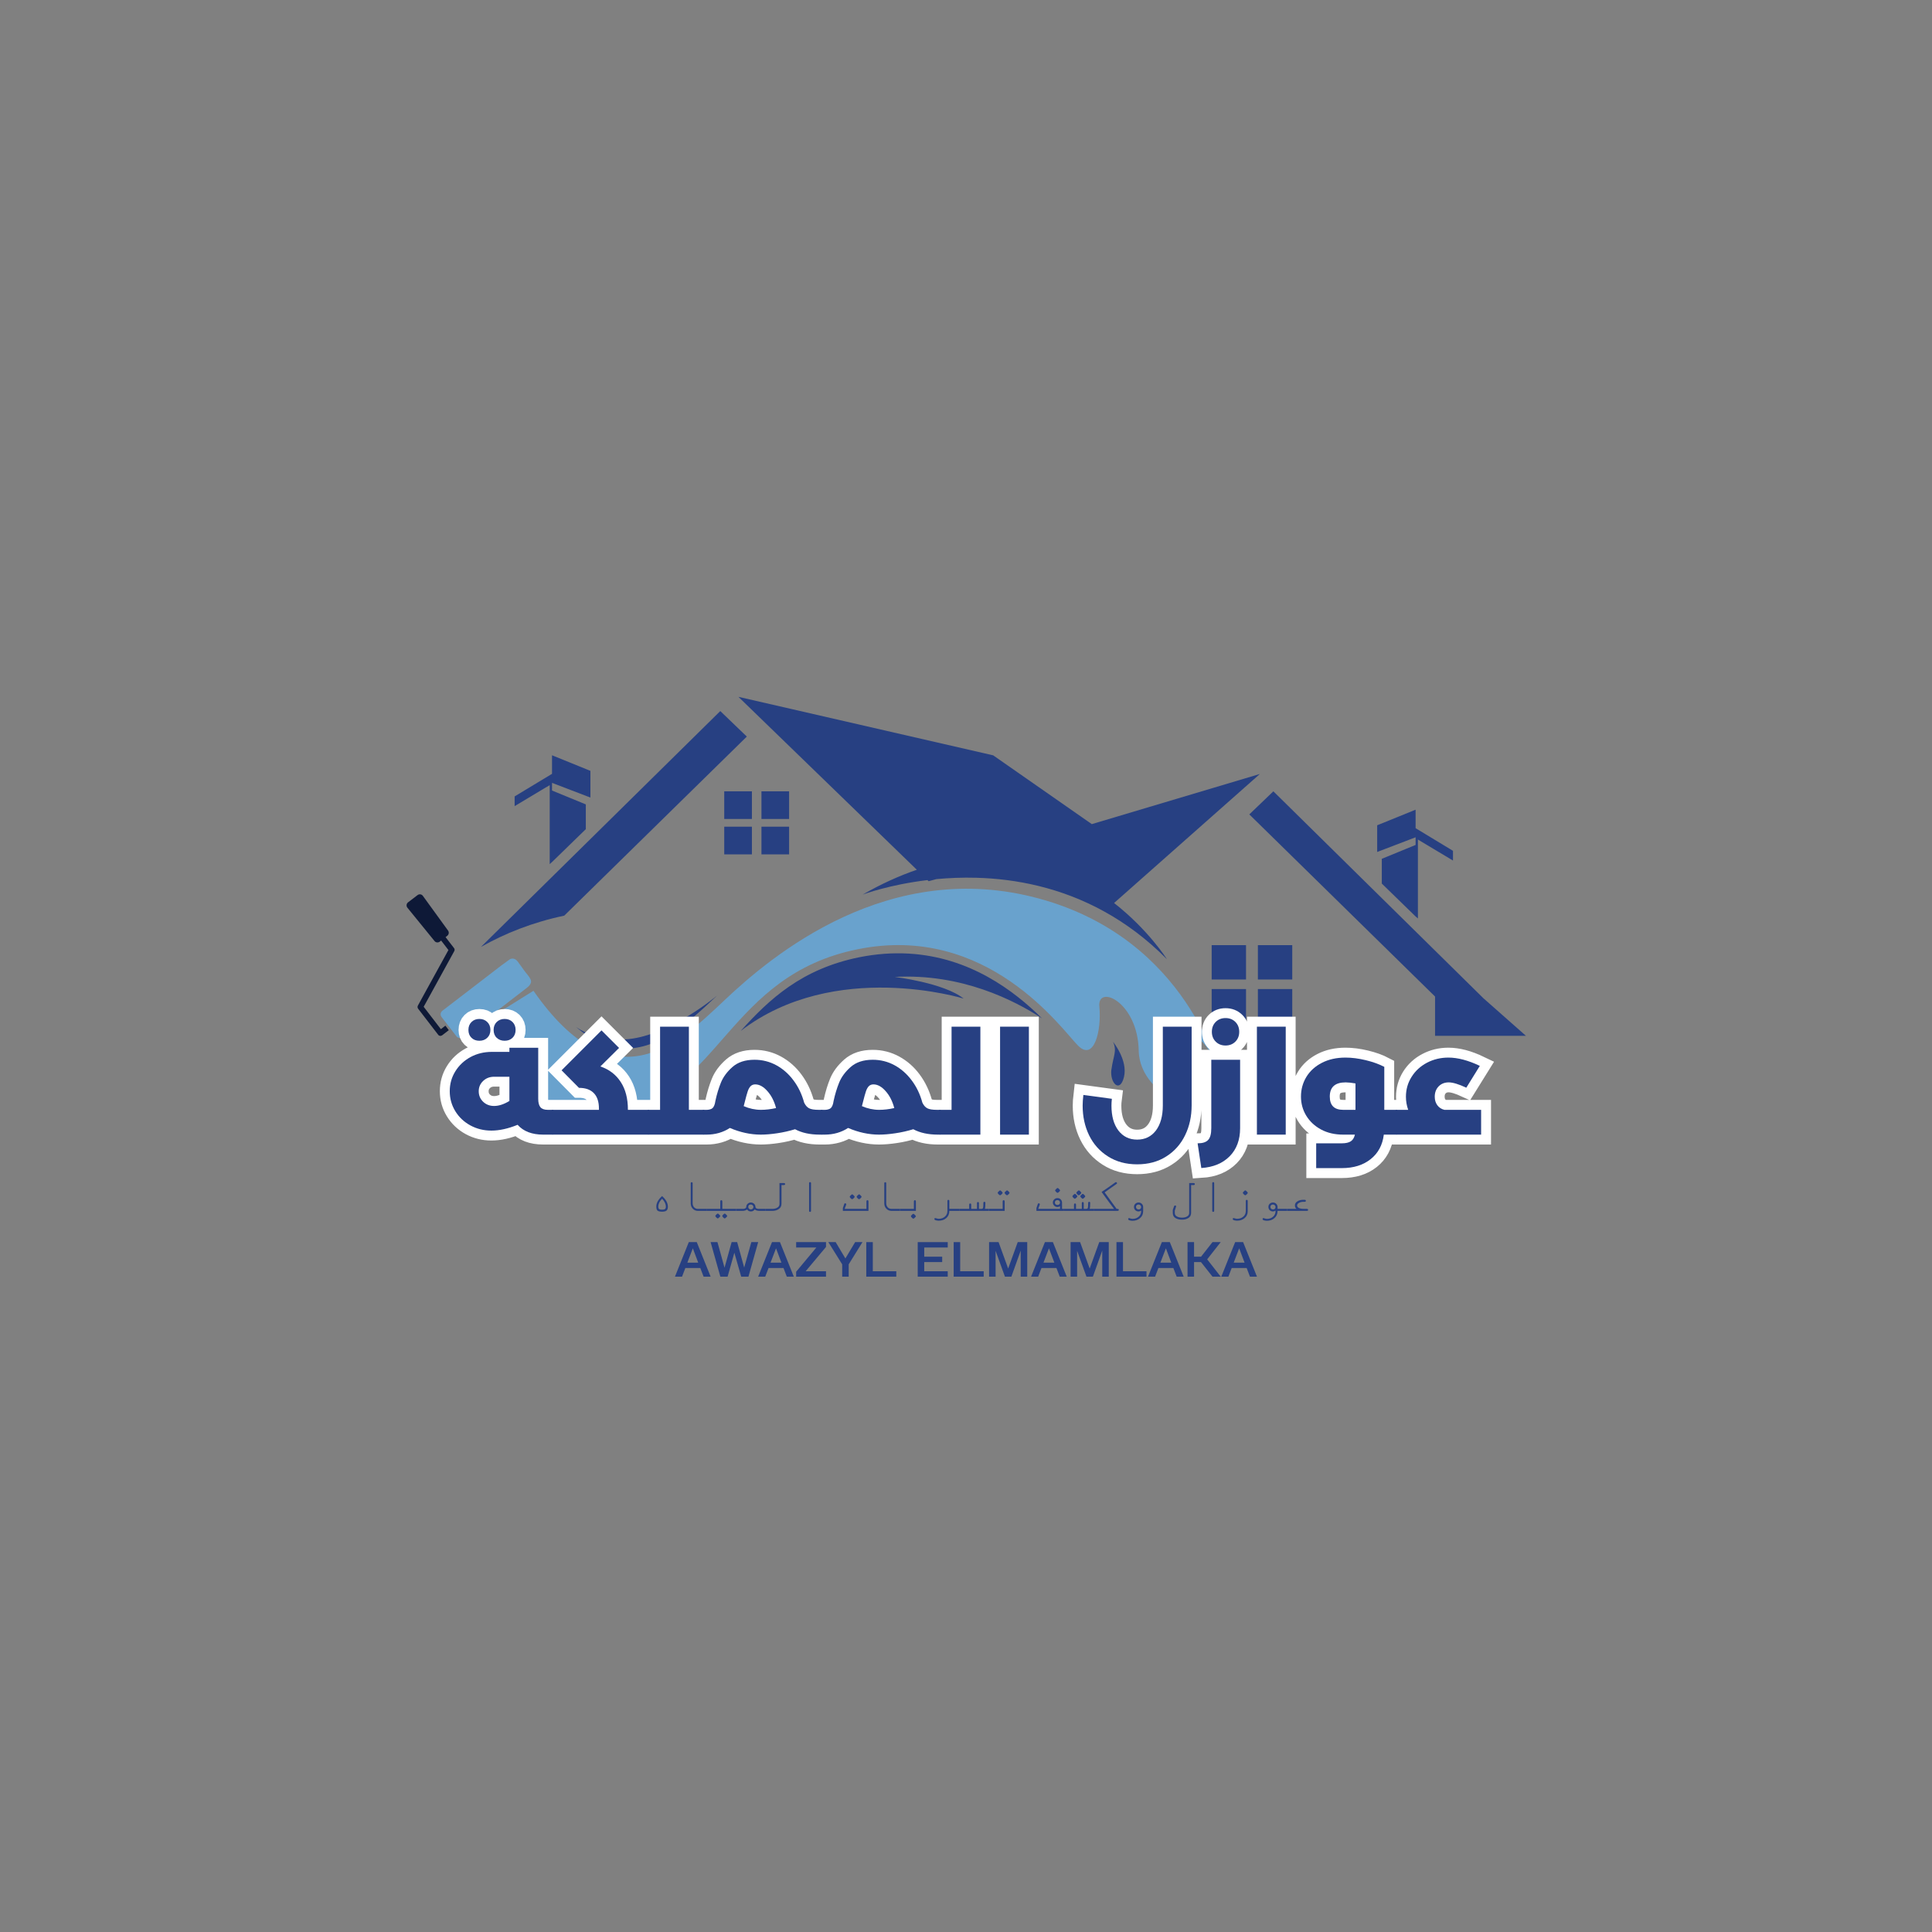 <svg xmlns="http://www.w3.org/2000/svg" xmlns:xlink="http://www.w3.org/1999/xlink" width="500" viewBox="0 0 375 375" height="500" preserveAspectRatio="xMidYMid meet"><rect x="0" y="0" width="375" height="375" fill="#808080" stroke="none"/><defs><g></g><clipPath id="2655ff1664"><path d="M 242 153 L 296.316 153 L 296.316 202 L 242 202 Z M 242 153 " clip-rule="nonzero"></path></clipPath><clipPath id="f612ac2a70"><path d="M 78.816 173 L 89 173 L 89 202 L 78.816 202 Z M 78.816 173 " clip-rule="nonzero"></path></clipPath><clipPath id="73a36bae00"><path d="M 143 135.238 L 245 135.238 L 245 187 L 143 187 Z M 143 135.238 " clip-rule="nonzero"></path></clipPath></defs><path fill="#274082" d="M 235.184 183.453 L 241.852 183.453 L 241.852 190.121 L 235.184 190.121 Z M 235.184 183.453 " fill-opacity="1" fill-rule="nonzero"></path><path fill="#274082" d="M 244.156 183.453 L 250.824 183.453 L 250.824 190.121 L 244.156 190.121 Z M 244.156 183.453 " fill-opacity="1" fill-rule="nonzero"></path><path fill="#274082" d="M 235.184 191.973 L 241.852 191.973 L 241.852 198.645 L 235.184 198.645 Z M 235.184 191.973 " fill-opacity="1" fill-rule="nonzero"></path><path fill="#274082" d="M 244.156 191.973 L 250.824 191.973 L 250.824 198.645 L 244.156 198.645 Z M 244.156 191.973 " fill-opacity="1" fill-rule="nonzero"></path><path fill="#274082" d="M 140.574 153.594 L 145.945 153.594 L 145.945 158.961 L 140.574 158.961 Z M 140.574 153.594 " fill-opacity="1" fill-rule="nonzero"></path><path fill="#274082" d="M 147.797 153.594 L 153.164 153.594 L 153.164 158.961 L 147.797 158.961 Z M 147.797 153.594 " fill-opacity="1" fill-rule="nonzero"></path><path fill="#274082" d="M 140.574 160.461 L 145.945 160.461 L 145.945 165.832 L 140.574 165.832 Z M 140.574 160.461 " fill-opacity="1" fill-rule="nonzero"></path><path fill="#274082" d="M 147.797 160.461 L 153.164 160.461 L 153.164 165.832 L 147.797 165.832 Z M 147.797 160.461 " fill-opacity="1" fill-rule="nonzero"></path><path fill="#274082" d="M 139.801 138.012 L 144.957 142.969 L 109.516 177.73 C 103.371 179.02 98 181.172 93.348 183.801 L 139.812 138.012 Z M 139.801 138.012 " fill-opacity="1" fill-rule="nonzero"></path><path fill="#274082" d="M 107.148 153.441 L 113.707 156.133 L 113.707 160.938 L 107.148 167.32 L 106.699 167.723 L 106.699 152.391 L 99.891 156.469 L 99.891 154.582 L 107.148 150.199 L 107.148 146.598 L 114.598 149.625 L 114.598 154.805 L 107.148 151.953 Z M 107.148 153.441 " fill-opacity="1" fill-rule="nonzero"></path><path fill="#274082" d="M 275.215 178.27 L 274.766 177.883 L 268.207 171.5 L 268.207 166.695 L 274.766 164.004 L 274.766 162.516 L 267.309 165.367 L 267.309 160.188 L 274.766 157.16 L 274.766 160.75 L 282.023 165.145 L 282.023 167.031 L 275.215 162.953 Z M 275.215 178.27 " fill-opacity="1" fill-rule="nonzero"></path><g clip-path="url(#2655ff1664)"><path fill="#274082" d="M 278.543 201.047 L 296.176 201.047 L 287.918 193.75 L 247.16 153.594 L 242.492 158.074 L 278.543 193.426 Z M 278.543 201.047 " fill-opacity="1" fill-rule="nonzero"></path></g><g clip-path="url(#f612ac2a70)"><path fill="#0e1937" d="M 86.453 199.082 L 87.113 199.957 L 87.078 199.984 L 85.812 200.957 C 85.574 201.133 85.227 201.098 85.051 200.848 L 81.156 195.789 C 81.031 195.613 81.008 195.391 81.109 195.191 L 82.172 193.25 L 87.039 184.402 L 85.625 182.562 L 85.352 182.777 C 85.039 183.012 84.586 182.965 84.336 182.648 L 79.082 176.191 C 78.816 175.867 78.879 175.406 79.191 175.152 L 81.047 173.738 C 81.371 173.488 81.848 173.551 82.082 173.891 L 86.965 180.621 C 87.203 180.949 87.129 181.398 86.812 181.637 L 86.488 181.898 L 88.129 184.027 C 88.266 184.203 88.277 184.426 88.164 184.629 L 82.883 194.238 L 82.234 195.414 L 85.574 199.758 L 86.426 199.094 L 86.453 199.07 Z M 86.453 199.082 " fill-opacity="1" fill-rule="nonzero"></path></g><path fill="#69a2cd" d="M 231.918 208.48 C 237.035 218.715 221.203 213.535 221.027 203.973 C 220.867 194.414 212.934 190.961 213.383 195.402 C 213.832 199.844 212.418 206.141 209.242 202.949 C 206.062 199.758 191.672 179.133 166.453 184.254 C 141.238 189.359 139.801 212.27 119.977 215.789 C 102.406 218.902 92.297 204.312 90.23 200.957 L 89.793 201.297 C 89.566 201.473 89.293 201.508 89.043 201.445 C 88.867 201.398 88.703 201.297 88.59 201.145 L 87.488 199.707 L 86.812 198.832 L 85.699 197.391 C 85.414 197.016 85.488 196.477 85.863 196.191 L 91.469 191.887 L 97.25 187.441 L 99.027 186.152 C 99.027 186.152 99.828 185.754 100.469 186.617 C 100.469 186.617 100.469 186.617 100.492 186.641 C 100.492 186.656 100.516 186.68 100.531 186.691 C 100.941 187.254 101.355 187.844 101.77 188.406 C 102.145 188.934 102.695 189.484 102.969 190.059 C 103.184 190.508 103.059 190.898 102.793 191.223 C 102.73 191.309 102.656 191.387 102.57 191.473 C 102.32 191.711 102.031 191.922 101.793 192.098 C 101.219 192.551 100.629 193 100.055 193.438 C 99.266 194.039 98.477 194.652 97.688 195.266 L 96.887 195.879 L 92.895 198.957 L 103.547 192.312 C 119.152 214.699 131.602 202.684 140.602 194.164 C 149.848 185.402 172.551 166.406 201.793 174.441 C 230.59 182.336 236.684 208.23 236.859 209.031 C 234.031 198.805 226.836 198.281 231.941 208.504 Z M 231.918 208.48 " fill-opacity="1" fill-rule="nonzero"></path><path fill="#274082" d="M 236.836 202.973 C 238.25 207.141 239.711 215.562 242.027 213.523 C 244.355 211.484 236.836 202.973 236.836 202.973 Z M 236.836 202.973 " fill-opacity="1" fill-rule="nonzero"></path><path fill="#274082" d="M 215.723 207.566 C 215.371 210.195 217.375 212.297 218.164 209.031 C 218.953 205.766 216.035 202.211 216.035 202.211 C 216.863 203.988 216.086 204.926 215.734 207.566 Z M 215.723 207.566 " fill-opacity="1" fill-rule="nonzero"></path><path fill="#274082" d="M 202.258 197.668 C 196.875 192.336 188.293 185.766 176.34 185.09 C 173.227 184.914 170.008 185.152 166.766 185.805 C 155.605 188.07 149.309 193.938 143.766 200.109 C 162.023 186.078 187.039 193.824 187.039 193.824 C 183.234 190.773 173.664 189.621 173.664 189.621 C 186.613 188.906 196.914 194.164 202.258 197.668 Z M 202.258 197.668 " fill-opacity="1" fill-rule="nonzero"></path><path fill="#274082" d="M 139.25 193.188 C 138.41 193.887 129.25 201.359 121.254 201.746 C 116.711 201.973 113.656 200.621 111.805 199.344 C 114.871 201.922 117.938 203.312 120.965 203.488 C 127.922 203.887 134.191 197.969 139.234 193.188 Z M 139.25 193.188 " fill-opacity="1" fill-rule="nonzero"></path><g clip-path="url(#73a36bae00)"><path fill="#274082" d="M 216.234 175.281 L 244.543 150.227 L 211.918 159.961 L 192.773 146.609 L 143.328 135.258 L 177.957 168.82 C 174.613 169.961 171.098 171.539 167.441 173.641 C 167.645 173.566 172.586 171.715 180.02 170.824 L 180.246 171.039 L 181.746 170.637 C 184.148 170.41 186.777 170.297 189.57 170.375 C 197.141 170.586 205.863 172.238 214.371 176.945 C 218.516 179.234 222.605 182.25 226.496 186.18 C 226.387 186.004 222.855 180.449 216.25 175.281 Z M 216.234 175.281 " fill-opacity="1" fill-rule="nonzero"></path></g><path stroke-linecap="butt" transform="matrix(0.75, 0, 0, 0.75, 52.422, 191.73)" fill="none" stroke-linejoin="miter" d="M 73.115 31.574 C 73.339 31.574 73.516 31.865 73.646 32.449 C 73.786 33.027 73.854 33.793 73.854 34.756 C 73.854 35.735 73.786 36.522 73.646 37.115 C 73.516 37.704 73.339 38.001 73.115 38.001 L 70.682 38.001 C 67.781 38.001 65.578 37.152 64.073 35.449 C 61.609 36.459 59.344 36.964 57.281 36.964 C 55.307 36.964 53.5 36.517 51.854 35.621 C 50.208 34.72 48.901 33.485 47.943 31.923 C 46.979 30.36 46.5 28.647 46.5 26.777 C 46.5 24.881 46.979 23.152 47.943 21.605 C 48.901 20.053 50.214 18.829 51.87 17.933 C 53.536 17.032 55.375 16.584 57.385 16.584 L 61.932 16.584 L 61.932 15.522 L 69.396 15.522 L 69.396 28.735 C 69.396 29.72 69.583 30.438 69.964 30.897 C 70.344 31.35 70.979 31.574 71.865 31.574 Z M 57.984 30.584 C 59.188 30.584 60.505 30.147 61.932 29.282 L 61.932 23.011 L 57.984 23.011 C 56.854 23.011 55.906 23.376 55.141 24.1 C 54.38 24.829 54 25.72 54 26.777 C 54 27.86 54.38 28.767 55.141 29.49 C 55.906 30.22 56.854 30.584 57.984 30.584 Z M 54.177 13.709 C 53.344 13.709 52.661 13.449 52.13 12.933 C 51.604 12.418 51.339 11.74 51.339 10.907 C 51.339 10.063 51.604 9.381 52.13 8.85 C 52.661 8.319 53.344 8.058 54.177 8.058 C 55.021 8.058 55.703 8.319 56.234 8.85 C 56.76 9.381 57.026 10.063 57.026 10.907 C 57.026 11.74 56.76 12.418 56.234 12.933 C 55.703 13.449 55.021 13.709 54.177 13.709 Z M 60.714 13.709 C 59.88 13.709 59.198 13.449 58.667 12.933 C 58.141 12.418 57.875 11.74 57.875 10.907 C 57.875 10.063 58.141 9.381 58.667 8.85 C 59.198 8.319 59.88 8.058 60.714 8.058 C 61.552 8.058 62.24 8.319 62.771 8.85 C 63.297 9.381 63.563 10.063 63.563 10.907 C 63.563 11.74 63.297 12.418 62.771 12.933 C 62.24 13.449 61.552 13.709 60.714 13.709 Z M 97.922 31.574 C 98.141 31.574 98.313 31.865 98.448 32.449 C 98.583 33.027 98.651 33.793 98.651 34.756 C 98.651 35.735 98.583 36.522 98.448 37.115 C 98.313 37.704 98.141 38.001 97.922 38.001 L 73.109 38.001 C 72.885 38.001 72.708 37.704 72.578 37.115 C 72.438 36.522 72.37 35.735 72.37 34.756 C 72.37 33.793 72.438 33.027 72.578 32.449 C 72.708 31.865 72.885 31.574 73.109 31.574 L 85.104 31.574 L 85.104 31.24 C 85.104 29.496 84.667 28.173 83.792 27.267 C 82.917 26.35 81.635 25.897 79.943 25.897 L 75.432 21.35 L 85.771 11.011 L 90.318 15.558 L 85.474 20.35 C 87.74 21.115 89.495 22.444 90.74 24.345 C 91.984 26.235 92.604 28.647 92.604 31.574 Z M 112.161 31.574 C 112.38 31.574 112.563 31.865 112.693 32.449 C 112.828 33.027 112.901 33.793 112.901 34.756 C 112.901 35.735 112.828 36.522 112.693 37.115 C 112.563 37.704 112.38 38.001 112.161 38.001 L 97.911 38.001 C 97.688 38.001 97.51 37.704 97.38 37.115 C 97.24 36.522 97.172 35.735 97.172 34.756 C 97.172 33.793 97.24 33.027 97.38 32.449 C 97.51 31.865 97.688 31.574 97.911 31.574 L 100.938 31.574 L 100.938 10.048 L 108.391 10.048 L 108.391 31.574 Z M 142.766 31.574 C 142.984 31.574 143.156 31.865 143.286 32.449 C 143.427 33.027 143.495 33.793 143.495 34.756 C 143.495 35.735 143.427 36.522 143.286 37.115 C 143.156 37.704 142.984 38.001 142.766 38.001 L 142.245 38.001 C 139.729 38.001 137.604 37.532 135.859 36.595 C 134.359 37.063 132.818 37.412 131.24 37.647 C 129.661 37.881 128.25 38.001 127 38.001 C 124.365 38.001 121.693 37.418 118.99 36.261 C 118.146 36.829 117.208 37.261 116.177 37.558 C 115.141 37.855 114.073 38.001 112.969 38.001 L 112.156 38.001 C 111.932 38.001 111.755 37.704 111.625 37.115 C 111.484 36.522 111.417 35.735 111.417 34.756 C 111.417 33.793 111.484 33.027 111.625 32.449 C 111.755 31.865 111.932 31.574 112.156 31.574 L 112.969 31.574 C 113.438 31.574 113.865 31.485 114.255 31.303 C 114.651 31.115 114.938 30.668 115.115 29.949 C 115.208 29.459 115.255 29.209 115.255 29.209 C 115.63 27.543 116.104 25.985 116.682 24.543 C 117.255 23.1 118.25 21.756 119.661 20.506 C 121.083 19.251 122.984 18.621 125.37 18.621 C 127.391 18.621 129.266 19.095 131.005 20.043 C 132.74 20.99 134.229 22.298 135.464 23.975 C 136.708 25.647 137.63 27.563 138.224 29.725 C 138.568 30.438 138.995 30.928 139.51 31.183 C 140.031 31.444 140.854 31.574 141.99 31.574 Z M 122.568 30.615 C 124.047 31.256 125.536 31.574 127.036 31.574 C 128.292 31.574 129.599 31.428 130.948 31.131 C 130.479 29.334 129.734 27.865 128.714 26.725 C 127.693 25.574 126.641 25.001 125.557 25.001 C 125.068 25.001 124.667 25.162 124.359 25.49 C 124.052 25.808 123.802 26.261 123.604 26.85 C 123.406 27.438 123.156 28.324 122.865 29.511 Z M 173.359 31.574 C 173.578 31.574 173.75 31.865 173.885 32.449 C 174.021 33.027 174.094 33.793 174.094 34.756 C 174.094 35.735 174.021 36.522 173.885 37.115 C 173.75 37.704 173.578 38.001 173.359 38.001 L 172.839 38.001 C 170.328 38.001 168.198 37.532 166.458 36.595 C 164.953 37.063 163.411 37.412 161.833 37.647 C 160.26 37.881 158.844 38.001 157.599 38.001 C 154.958 38.001 152.286 37.418 149.583 36.261 C 148.74 36.829 147.802 37.261 146.771 37.558 C 145.74 37.855 144.667 38.001 143.563 38.001 L 142.75 38.001 C 142.526 38.001 142.349 37.704 142.219 37.115 C 142.083 36.522 142.01 35.735 142.01 34.756 C 142.01 33.793 142.083 33.027 142.219 32.449 C 142.349 31.865 142.526 31.574 142.75 31.574 L 143.563 31.574 C 144.031 31.574 144.458 31.485 144.849 31.303 C 145.25 31.115 145.531 30.668 145.708 29.949 C 145.802 29.459 145.854 29.209 145.854 29.209 C 146.224 27.543 146.698 25.985 147.276 24.543 C 147.854 23.1 148.849 21.756 150.26 20.506 C 151.677 19.251 153.578 18.621 155.964 18.621 C 157.984 18.621 159.859 19.095 161.599 20.043 C 163.333 20.99 164.823 22.298 166.063 23.975 C 167.302 25.647 168.224 27.563 168.818 29.725 C 169.161 30.438 169.589 30.928 170.109 31.183 C 170.625 31.444 171.448 31.574 172.589 31.574 Z M 153.161 30.615 C 154.641 31.256 156.13 31.574 157.63 31.574 C 158.891 31.574 160.193 31.428 161.547 31.131 C 161.078 29.334 160.328 27.865 159.307 26.725 C 158.286 25.574 157.234 25.001 156.156 25.001 C 155.661 25.001 155.26 25.162 154.953 25.49 C 154.651 25.808 154.396 26.261 154.198 26.85 C 154 27.438 153.755 28.324 153.458 29.511 Z M 176.375 10.048 L 183.828 10.048 L 183.828 38.001 L 173.344 38.001 C 173.125 38.001 172.948 37.704 172.813 37.115 C 172.677 36.522 172.609 35.735 172.609 34.756 C 172.609 33.793 172.677 33.027 172.813 32.449 C 172.948 31.865 173.125 31.574 173.344 31.574 L 176.375 31.574 Z M 196.38 38.001 L 188.917 38.001 L 188.917 10.048 L 196.38 10.048 Z M 224.396 45.678 C 221.516 45.678 219 45.001 216.865 43.642 C 214.724 42.293 213.094 40.464 211.969 38.162 C 210.849 35.86 210.292 33.308 210.292 30.511 C 210.292 29.714 210.349 28.793 210.474 27.735 L 217.865 28.735 C 217.786 29.345 217.745 29.938 217.745 30.511 C 217.745 33.214 218.349 35.355 219.557 36.928 C 220.766 38.501 222.38 39.287 224.396 39.287 C 226.432 39.287 228.052 38.501 229.245 36.928 C 230.443 35.355 231.042 33.188 231.042 30.428 L 231.042 10.048 L 238.495 10.048 L 238.495 30.392 C 238.495 33.246 237.932 35.829 236.807 38.147 C 235.693 40.459 234.068 42.293 231.943 43.642 C 229.813 45.001 227.302 45.678 224.396 45.678 Z M 240.036 40.251 C 241.339 40.251 242.255 39.964 242.786 39.381 C 243.313 38.803 243.578 37.787 243.578 36.339 L 243.578 18.621 L 251.042 18.621 L 251.042 36.339 C 251.042 39.365 250.141 41.787 248.344 43.605 C 246.547 45.433 244.099 46.444 241 46.636 Z M 247.271 14.923 C 246.24 14.923 245.391 14.595 244.724 13.933 C 244.063 13.267 243.729 12.418 243.729 11.381 C 243.729 10.35 244.063 9.501 244.724 8.839 C 245.391 8.173 246.24 7.839 247.271 7.839 C 248.307 7.839 249.151 8.173 249.813 8.839 C 250.479 9.501 250.813 10.35 250.813 11.381 C 250.813 12.418 250.479 13.267 249.813 13.933 C 249.151 14.595 248.307 14.923 247.271 14.923 Z M 262.849 38.001 L 255.385 38.001 L 255.385 10.048 L 262.849 10.048 Z M 291.526 31.574 C 291.724 31.574 291.896 31.871 292.042 32.464 C 292.193 33.053 292.266 33.819 292.266 34.756 C 292.266 35.735 292.193 36.522 292.042 37.115 C 291.896 37.704 291.724 38.001 291.526 38.001 L 288.245 38.001 C 287.901 40.709 286.755 42.834 284.823 44.371 C 282.891 45.912 280.401 46.678 277.349 46.678 L 270.745 46.678 L 270.745 40.251 L 277.349 40.251 C 278.385 40.251 279.167 40.079 279.693 39.73 C 280.224 39.386 280.573 38.813 280.75 38.001 L 277.719 38.001 C 275.557 38.001 273.646 37.558 271.995 36.673 C 270.349 35.787 269.068 34.589 268.156 33.089 C 267.25 31.584 266.797 29.933 266.797 28.142 C 266.797 26.293 267.26 24.605 268.193 23.063 C 269.13 21.527 270.474 20.308 272.219 19.412 C 273.969 18.511 276 18.063 278.313 18.063 C 279.958 18.063 281.708 18.282 283.552 18.73 C 285.401 19.173 287.005 19.751 288.354 20.459 L 288.354 31.574 Z M 274.25 28.142 C 274.25 30.428 275.406 31.574 277.719 31.574 L 280.901 31.574 L 280.901 24.751 C 279.859 24.574 279.01 24.49 278.349 24.49 C 275.615 24.49 274.25 25.704 274.25 28.142 Z M 313.417 31.574 L 313.417 38.001 L 291.521 38.001 C 291.297 38.001 291.12 37.704 290.99 37.115 C 290.849 36.522 290.781 35.735 290.781 34.756 C 290.781 33.793 290.849 33.027 290.99 32.449 C 291.12 31.865 291.297 31.574 291.521 31.574 L 294.547 31.574 C 294.151 30.47 293.953 29.35 293.953 28.22 C 293.953 26.324 294.443 24.595 295.411 23.048 C 296.385 21.496 297.714 20.277 299.396 19.397 C 301.089 18.506 302.943 18.063 304.958 18.063 C 307.391 18.063 310.099 18.777 313.078 20.209 L 309.573 25.85 C 307.604 24.944 306.089 24.49 305.031 24.49 C 303.974 24.49 303.104 24.834 302.427 25.527 C 301.755 26.209 301.417 27.095 301.417 28.173 C 301.417 29.043 301.641 29.782 302.094 30.402 C 302.552 31.017 303.161 31.407 303.922 31.574 Z M 313.417 31.574 " stroke="#ffffff" stroke-width="5.123" stroke-opacity="1" stroke-miterlimit="4"></path><g fill="#274082" fill-opacity="1"><g transform="translate(86.687, 220.23)"><g><path d="M 20.578 -4.812 C 20.742 -4.812 20.875 -4.594 20.969 -4.156 C 21.07 -3.727 21.125 -3.156 21.125 -2.438 C 21.125 -1.695 21.07 -1.102 20.969 -0.656 C 20.875 -0.219 20.742 0 20.578 0 L 18.75 0 C 16.57 0 14.914 -0.633 13.781 -1.906 C 11.938 -1.156 10.238 -0.781 8.688 -0.781 C 7.219 -0.781 5.863 -1.113 4.625 -1.781 C 3.383 -2.457 2.406 -3.379 1.688 -4.547 C 0.969 -5.723 0.609 -7.016 0.609 -8.422 C 0.609 -9.836 0.969 -11.125 1.688 -12.281 C 2.406 -13.445 3.383 -14.367 4.625 -15.047 C 5.875 -15.723 7.258 -16.062 8.781 -16.062 L 12.188 -16.062 L 12.188 -16.859 L 17.781 -16.859 L 17.781 -6.953 C 17.781 -6.211 17.922 -5.672 18.203 -5.328 C 18.492 -4.984 18.969 -4.812 19.625 -4.812 Z M 9.219 -5.562 C 10.125 -5.562 11.113 -5.883 12.188 -6.531 L 12.188 -11.234 L 9.219 -11.234 C 8.375 -11.234 7.664 -10.961 7.094 -10.422 C 6.52 -9.879 6.234 -9.211 6.234 -8.422 C 6.234 -7.609 6.52 -6.926 7.094 -6.375 C 7.664 -5.832 8.375 -5.562 9.219 -5.562 Z M 6.359 -18.219 C 5.734 -18.219 5.223 -18.41 4.828 -18.797 C 4.43 -19.18 4.234 -19.691 4.234 -20.328 C 4.234 -20.953 4.43 -21.461 4.828 -21.859 C 5.223 -22.254 5.734 -22.453 6.359 -22.453 C 6.984 -22.453 7.492 -22.254 7.891 -21.859 C 8.297 -21.461 8.5 -20.953 8.5 -20.328 C 8.5 -19.691 8.297 -19.18 7.891 -18.797 C 7.492 -18.41 6.984 -18.219 6.359 -18.219 Z M 11.266 -18.219 C 10.641 -18.219 10.125 -18.41 9.719 -18.797 C 9.32 -19.18 9.125 -19.691 9.125 -20.328 C 9.125 -20.953 9.32 -21.461 9.719 -21.859 C 10.125 -22.254 10.641 -22.453 11.266 -22.453 C 11.891 -22.453 12.398 -22.254 12.797 -21.859 C 13.191 -21.461 13.391 -20.953 13.391 -20.328 C 13.391 -19.691 13.191 -19.18 12.797 -18.797 C 12.398 -18.41 11.891 -18.219 11.266 -18.219 Z M 11.266 -18.219 "></path></g></g></g><g fill="#274082" fill-opacity="1"><g transform="translate(107.253, 220.23)"><g><path d="M 18.609 -4.812 C 18.773 -4.812 18.906 -4.594 19 -4.156 C 19.102 -3.727 19.156 -3.156 19.156 -2.438 C 19.156 -1.695 19.102 -1.102 19 -0.656 C 18.906 -0.219 18.773 0 18.609 0 L 0 0 C -0.164 0 -0.297 -0.219 -0.391 -0.656 C -0.492 -1.102 -0.547 -1.695 -0.547 -2.438 C -0.547 -3.156 -0.492 -3.727 -0.391 -4.156 C -0.297 -4.594 -0.164 -4.812 0 -4.812 L 9 -4.812 L 9 -5.062 C 9 -6.375 8.672 -7.367 8.016 -8.047 C 7.359 -8.734 6.395 -9.078 5.125 -9.078 L 1.75 -12.484 L 9.5 -20.234 L 12.906 -16.828 L 9.281 -13.234 C 10.977 -12.66 12.289 -11.66 13.219 -10.234 C 14.156 -8.816 14.625 -7.008 14.625 -4.812 Z M 18.609 -4.812 "></path></g></g></g><g fill="#274082" fill-opacity="1"><g transform="translate(125.854, 220.23)"><g><path d="M 10.688 -4.812 C 10.852 -4.812 10.984 -4.594 11.078 -4.156 C 11.18 -3.727 11.234 -3.156 11.234 -2.438 C 11.234 -1.695 11.18 -1.102 11.078 -0.656 C 10.984 -0.219 10.852 0 10.688 0 L 0 0 C -0.164 0 -0.297 -0.219 -0.391 -0.656 C -0.492 -1.102 -0.547 -1.695 -0.547 -2.438 C -0.547 -3.156 -0.492 -3.727 -0.391 -4.156 C -0.297 -4.594 -0.164 -4.812 0 -4.812 L 2.266 -4.812 L 2.266 -20.953 L 7.859 -20.953 L 7.859 -4.812 Z M 10.688 -4.812 "></path></g></g></g><g fill="#274082" fill-opacity="1"><g transform="translate(136.539, 220.23)"><g><path d="M 22.953 -4.812 C 23.117 -4.812 23.25 -4.594 23.344 -4.156 C 23.445 -3.727 23.5 -3.156 23.5 -2.438 C 23.5 -1.695 23.445 -1.102 23.344 -0.656 C 23.25 -0.219 23.117 0 22.953 0 L 22.562 0 C 20.676 0 19.082 -0.348 17.781 -1.047 C 16.656 -0.703 15.5 -0.441 14.312 -0.266 C 13.133 -0.086 12.07 0 11.125 0 C 9.156 0 7.156 -0.43 5.125 -1.297 C 4.5 -0.879 3.797 -0.555 3.016 -0.328 C 2.242 -0.109 1.441 0 0.609 0 L 0 0 C -0.164 0 -0.297 -0.219 -0.391 -0.656 C -0.492 -1.102 -0.547 -1.695 -0.547 -2.438 C -0.547 -3.156 -0.492 -3.727 -0.391 -4.156 C -0.297 -4.594 -0.164 -4.812 0 -4.812 L 0.609 -4.812 C 0.961 -4.812 1.285 -4.879 1.578 -5.016 C 1.867 -5.16 2.082 -5.5 2.219 -6.031 C 2.289 -6.406 2.328 -6.594 2.328 -6.594 C 2.598 -7.844 2.953 -9.008 3.391 -10.094 C 3.828 -11.176 4.57 -12.188 5.625 -13.125 C 6.688 -14.062 8.113 -14.531 9.906 -14.531 C 11.426 -14.531 12.836 -14.176 14.141 -13.469 C 15.441 -12.758 16.555 -11.773 17.484 -10.516 C 18.422 -9.266 19.109 -7.828 19.547 -6.203 C 19.805 -5.672 20.129 -5.305 20.516 -5.109 C 20.898 -4.91 21.52 -4.812 22.375 -4.812 Z M 7.812 -5.531 C 8.914 -5.051 10.031 -4.812 11.156 -4.812 C 12.094 -4.812 13.07 -4.926 14.094 -5.156 C 13.738 -6.5 13.176 -7.598 12.406 -8.453 C 11.645 -9.316 10.859 -9.75 10.047 -9.75 C 9.68 -9.75 9.379 -9.629 9.141 -9.391 C 8.91 -9.148 8.723 -8.805 8.578 -8.359 C 8.43 -7.922 8.25 -7.258 8.031 -6.375 Z M 7.812 -5.531 "></path></g></g></g><g fill="#274082" fill-opacity="1"><g transform="translate(159.485, 220.23)"><g><path d="M 22.953 -4.812 C 23.117 -4.812 23.25 -4.594 23.344 -4.156 C 23.445 -3.727 23.5 -3.156 23.5 -2.438 C 23.5 -1.695 23.445 -1.102 23.344 -0.656 C 23.25 -0.219 23.117 0 22.953 0 L 22.562 0 C 20.676 0 19.082 -0.348 17.781 -1.047 C 16.656 -0.703 15.5 -0.441 14.312 -0.266 C 13.133 -0.086 12.07 0 11.125 0 C 9.156 0 7.156 -0.43 5.125 -1.297 C 4.5 -0.879 3.797 -0.555 3.016 -0.328 C 2.242 -0.109 1.441 0 0.609 0 L 0 0 C -0.164 0 -0.297 -0.219 -0.391 -0.656 C -0.492 -1.102 -0.547 -1.695 -0.547 -2.438 C -0.547 -3.156 -0.492 -3.727 -0.391 -4.156 C -0.297 -4.594 -0.164 -4.812 0 -4.812 L 0.609 -4.812 C 0.961 -4.812 1.285 -4.879 1.578 -5.016 C 1.867 -5.16 2.082 -5.5 2.219 -6.031 C 2.289 -6.406 2.328 -6.594 2.328 -6.594 C 2.598 -7.844 2.953 -9.008 3.391 -10.094 C 3.828 -11.176 4.57 -12.188 5.625 -13.125 C 6.688 -14.062 8.113 -14.531 9.906 -14.531 C 11.426 -14.531 12.836 -14.176 14.141 -13.469 C 15.441 -12.758 16.555 -11.773 17.484 -10.516 C 18.422 -9.266 19.109 -7.828 19.547 -6.203 C 19.805 -5.672 20.129 -5.305 20.516 -5.109 C 20.898 -4.91 21.52 -4.812 22.375 -4.812 Z M 7.812 -5.531 C 8.914 -5.051 10.031 -4.812 11.156 -4.812 C 12.094 -4.812 13.07 -4.926 14.094 -5.156 C 13.738 -6.5 13.176 -7.598 12.406 -8.453 C 11.645 -9.316 10.859 -9.75 10.047 -9.75 C 9.68 -9.75 9.379 -9.629 9.141 -9.391 C 8.91 -9.148 8.723 -8.805 8.578 -8.359 C 8.43 -7.922 8.25 -7.258 8.031 -6.375 Z M 7.812 -5.531 "></path></g></g></g><g fill="#274082" fill-opacity="1"><g transform="translate(182.431, 220.23)"><g><path d="M 2.266 -20.953 L 7.859 -20.953 L 7.859 0 L 0 0 C -0.164 0 -0.297 -0.219 -0.391 -0.656 C -0.492 -1.102 -0.547 -1.695 -0.547 -2.438 C -0.547 -3.156 -0.492 -3.727 -0.391 -4.156 C -0.297 -4.594 -0.164 -4.812 0 -4.812 L 2.266 -4.812 Z M 2.266 -20.953 "></path></g></g></g><g fill="#274082" fill-opacity="1"><g transform="translate(192.285, 220.23)"><g><path d="M 7.422 0 L 1.828 0 L 1.828 -20.953 L 7.422 -20.953 Z M 7.422 0 "></path></g></g></g><g fill="#274082" fill-opacity="1"><g transform="translate(201.558, 220.23)"><g></g></g></g><g fill="#274082" fill-opacity="1"><g transform="translate(209.032, 220.23)"><g><path d="M 11.688 5.766 C 9.52 5.766 7.633 5.254 6.031 4.234 C 4.426 3.223 3.203 1.852 2.359 0.125 C 1.523 -1.602 1.109 -3.52 1.109 -5.625 C 1.109 -6.207 1.156 -6.898 1.25 -7.703 L 6.781 -6.953 C 6.727 -6.484 6.703 -6.039 6.703 -5.625 C 6.703 -3.594 7.148 -1.984 8.047 -0.797 C 8.953 0.379 10.164 0.969 11.688 0.969 C 13.219 0.969 14.43 0.379 15.328 -0.797 C 16.223 -1.984 16.672 -3.609 16.672 -5.672 L 16.672 -20.953 L 22.266 -20.953 L 22.266 -5.703 C 22.266 -3.555 21.844 -1.617 21 0.109 C 20.156 1.848 18.938 3.223 17.344 4.234 C 15.75 5.254 13.863 5.766 11.688 5.766 Z M 11.688 5.766 "></path></g></g></g><g fill="#274082" fill-opacity="1"><g transform="translate(233.002, 220.23)"><g><path d="M -0.547 1.688 C 0.422 1.688 1.102 1.469 1.5 1.031 C 1.906 0.602 2.109 -0.156 2.109 -1.25 L 2.109 -14.531 L 7.703 -14.531 L 7.703 -1.25 C 7.703 1.02 7.023 2.836 5.672 4.203 C 4.328 5.566 2.492 6.328 0.172 6.484 Z M 4.875 -17.297 C 4.102 -17.297 3.469 -17.547 2.969 -18.047 C 2.469 -18.547 2.219 -19.18 2.219 -19.953 C 2.219 -20.734 2.469 -21.375 2.969 -21.875 C 3.469 -22.375 4.102 -22.625 4.875 -22.625 C 5.645 -22.625 6.281 -22.375 6.781 -21.875 C 7.281 -21.375 7.531 -20.734 7.531 -19.953 C 7.531 -19.18 7.281 -18.547 6.781 -18.047 C 6.281 -17.547 5.645 -17.297 4.875 -17.297 Z M 4.875 -17.297 "></path></g></g></g><g fill="#274082" fill-opacity="1"><g transform="translate(242.137, 220.23)"><g><path d="M 7.422 0 L 1.828 0 L 1.828 -20.953 L 7.422 -20.953 Z M 7.422 0 "></path></g></g></g><g fill="#274082" fill-opacity="1"><g transform="translate(251.409, 220.23)"><g><path d="M 19.656 -4.812 C 19.801 -4.812 19.93 -4.586 20.047 -4.141 C 20.16 -3.703 20.219 -3.133 20.219 -2.438 C 20.219 -1.695 20.16 -1.102 20.047 -0.656 C 19.93 -0.219 19.801 0 19.656 0 L 17.188 0 C 16.938 2.031 16.082 3.617 14.625 4.766 C 13.176 5.922 11.312 6.5 9.031 6.5 L 4.062 6.5 L 4.062 1.688 L 9.031 1.688 C 9.801 1.688 10.383 1.555 10.781 1.297 C 11.176 1.035 11.441 0.602 11.578 0 L 9.297 0 C 7.672 0 6.238 -0.332 5 -1 C 3.77 -1.664 2.812 -2.562 2.125 -3.688 C 1.445 -4.812 1.109 -6.047 1.109 -7.391 C 1.109 -8.773 1.457 -10.047 2.156 -11.203 C 2.863 -12.359 3.867 -13.27 5.172 -13.938 C 6.484 -14.613 8.008 -14.953 9.75 -14.953 C 10.977 -14.953 12.285 -14.785 13.672 -14.453 C 15.055 -14.117 16.258 -13.688 17.281 -13.156 L 17.281 -4.812 Z M 6.703 -7.391 C 6.703 -5.672 7.566 -4.812 9.297 -4.812 L 11.688 -4.812 L 11.688 -9.938 C 10.906 -10.07 10.27 -10.141 9.781 -10.141 C 7.727 -10.141 6.703 -9.223 6.703 -7.391 Z M 6.703 -7.391 "></path></g></g></g><g fill="#274082" fill-opacity="1"><g transform="translate(271.062, 220.23)"><g><path d="M 16.422 -4.812 L 16.422 0 L 0 0 C -0.164 0 -0.297 -0.219 -0.391 -0.656 C -0.492 -1.102 -0.547 -1.695 -0.547 -2.438 C -0.547 -3.156 -0.492 -3.727 -0.391 -4.156 C -0.297 -4.594 -0.164 -4.812 0 -4.812 L 2.266 -4.812 C 1.973 -5.645 1.828 -6.488 1.828 -7.344 C 1.828 -8.758 2.191 -10.047 2.922 -11.203 C 3.648 -12.367 4.645 -13.285 5.906 -13.953 C 7.176 -14.617 8.566 -14.953 10.078 -14.953 C 11.898 -14.953 13.93 -14.414 16.172 -13.344 L 13.547 -9.109 C 12.066 -9.797 10.93 -10.141 10.141 -10.141 C 9.336 -10.141 8.68 -9.879 8.172 -9.359 C 7.672 -8.836 7.422 -8.172 7.422 -7.359 C 7.422 -6.711 7.586 -6.16 7.922 -5.703 C 8.266 -5.242 8.723 -4.945 9.297 -4.812 Z M 16.422 -4.812 "></path></g></g></g><g fill="#274082" fill-opacity="1"><g transform="translate(119.403, 235.033)"><g></g></g></g><g fill="#274082" fill-opacity="1"><g transform="translate(122.514, 235.033)"><g></g></g></g><g fill="#274082" fill-opacity="1"><g transform="translate(125.635, 235.033)"><g><path d="M 2.875 -2.875 C 3.625 -2.207 4 -1.52 4 -0.812 C 4 -0.457 3.91 -0.207 3.734 -0.062 C 3.566 0.082 3.281 0.156 2.875 0.156 C 2.469 0.156 2.176 0.086 2 -0.047 C 1.832 -0.191 1.75 -0.457 1.75 -0.844 C 1.75 -1.531 2.125 -2.207 2.875 -2.875 Z M 2.875 -2.359 C 2.383 -1.859 2.141 -1.352 2.141 -0.844 C 2.141 -0.602 2.191 -0.441 2.297 -0.359 C 2.398 -0.273 2.594 -0.234 2.875 -0.234 C 3.145 -0.234 3.332 -0.273 3.438 -0.359 C 3.551 -0.441 3.609 -0.594 3.609 -0.812 C 3.609 -1.332 3.363 -1.848 2.875 -2.359 Z M 2.875 -2.359 "></path></g></g></g><g fill="#274082" fill-opacity="1"><g transform="translate(131.379, 235.033)"><g><path d="M 5.75 -0.391 C 5.75 -0.391 5.75 -0.258 5.75 0 L 4.094 0 C 3.695 0 3.363 -0.141 3.094 -0.422 C 2.82 -0.703 2.688 -1.047 2.688 -1.453 L 2.688 -5.375 C 2.688 -5.5 2.75 -5.562 2.875 -5.562 C 3 -5.562 3.062 -5.5 3.062 -5.375 L 3.062 -1.5 C 3.062 -1.176 3.156 -0.91 3.344 -0.703 C 3.539 -0.492 3.785 -0.391 4.078 -0.391 Z M 5.75 -0.391 "></path></g></g></g><g fill="#274082" fill-opacity="1"><g transform="translate(137.123, 235.033)"><g><path d="M 3.547 0.516 C 3.598 0.516 3.691 0.582 3.828 0.719 C 3.961 0.852 4.031 0.945 4.031 1 C 4.031 1.051 3.961 1.141 3.828 1.266 C 3.691 1.398 3.594 1.469 3.531 1.469 C 3.477 1.469 3.383 1.398 3.25 1.266 C 3.125 1.141 3.062 1.047 3.062 0.984 C 3.062 0.93 3.129 0.836 3.266 0.703 C 3.398 0.578 3.492 0.516 3.547 0.516 Z M 2.203 0.516 C 2.254 0.516 2.348 0.582 2.484 0.719 C 2.617 0.852 2.688 0.945 2.688 1 C 2.688 1.051 2.617 1.141 2.484 1.266 C 2.348 1.398 2.25 1.469 2.188 1.469 C 2.133 1.469 2.039 1.398 1.906 1.266 C 1.781 1.141 1.719 1.047 1.719 0.984 C 1.719 0.93 1.785 0.836 1.922 0.703 C 2.055 0.578 2.148 0.516 2.203 0.516 Z M 3.078 -0.391 L 5.75 -0.391 L 5.75 0 L 0 0 L 0 -0.391 L 2.688 -0.391 L 2.688 -1.812 C 2.688 -1.988 2.75 -2.078 2.875 -2.078 C 3.008 -2.078 3.078 -1.988 3.078 -1.812 Z M 3.078 -0.391 "></path></g></g></g><g fill="#274082" fill-opacity="1"><g transform="translate(142.866, 235.033)"><g><path d="M 1.984 -0.766 C 1.984 -1.004 2.07 -1.207 2.25 -1.375 C 2.426 -1.539 2.633 -1.625 2.875 -1.625 C 3.125 -1.625 3.332 -1.539 3.5 -1.375 C 3.676 -1.219 3.766 -1.016 3.766 -0.766 C 3.766 -0.734 3.773 -0.695 3.797 -0.656 C 3.816 -0.625 3.848 -0.582 3.891 -0.531 C 3.941 -0.488 4.023 -0.453 4.141 -0.422 C 4.254 -0.398 4.391 -0.391 4.547 -0.391 L 5.75 -0.391 L 5.75 0 L 4.547 0 C 4.148 0 3.844 -0.094 3.625 -0.281 C 3.445 -0.02 3.195 0.109 2.875 0.109 C 2.551 0.109 2.305 -0.02 2.141 -0.281 C 1.922 -0.094 1.609 0 1.203 0 L 0 0 L 0 -0.391 L 1.203 -0.391 C 1.359 -0.391 1.492 -0.398 1.609 -0.422 C 1.723 -0.453 1.801 -0.488 1.844 -0.531 C 1.895 -0.582 1.93 -0.625 1.953 -0.656 C 1.973 -0.695 1.984 -0.734 1.984 -0.766 Z M 2.375 -0.766 C 2.375 -0.629 2.422 -0.516 2.516 -0.422 C 2.609 -0.328 2.727 -0.281 2.875 -0.281 C 3.031 -0.281 3.148 -0.328 3.234 -0.422 C 3.328 -0.516 3.375 -0.629 3.375 -0.766 C 3.375 -0.898 3.32 -1.008 3.219 -1.094 C 3.125 -1.188 3.008 -1.234 2.875 -1.234 C 2.719 -1.234 2.594 -1.191 2.5 -1.109 C 2.414 -1.023 2.375 -0.91 2.375 -0.766 Z M 2.375 -0.766 "></path></g></g></g><g fill="#274082" fill-opacity="1"><g transform="translate(148.61, 235.033)"><g><path d="M 3.531 -5.406 C 3.695 -5.406 3.781 -5.336 3.781 -5.203 C 3.781 -5.078 3.695 -5.016 3.531 -5.016 L 3.078 -5.016 L 3.078 -1.375 C 3.078 -0.938 2.898 -0.598 2.547 -0.359 C 2.203 -0.117 1.785 0 1.297 0 L 0 0 L 0 -0.391 L 1.297 -0.391 C 1.68 -0.391 2.008 -0.473 2.281 -0.641 C 2.551 -0.805 2.688 -1.047 2.688 -1.359 L 2.688 -5.406 Z M 3.531 -5.406 "></path></g></g></g><g fill="#274082" fill-opacity="1"><g transform="translate(154.354, 235.033)"><g><path d="M 3.062 -5.391 L 3.062 0 C 3.062 0.125 3 0.188 2.875 0.188 C 2.75 0.188 2.688 0.125 2.688 0 L 2.688 -5.391 C 2.688 -5.516 2.75 -5.578 2.875 -5.578 C 3 -5.578 3.062 -5.516 3.062 -5.391 Z M 3.062 -5.391 "></path></g></g></g><g fill="#274082" fill-opacity="1"><g transform="translate(160.097, 235.033)"><g></g></g></g><g fill="#274082" fill-opacity="1"><g transform="translate(163.208, 235.033)"><g><path d="M 5.359 0 L 0.391 0 L 0.391 -0.562 L 0.656 -1.328 C 0.676 -1.422 0.738 -1.469 0.844 -1.469 C 0.895 -1.469 0.941 -1.453 0.984 -1.422 C 1.023 -1.391 1.047 -1.344 1.047 -1.281 C 1.047 -1.258 1.039 -1.234 1.031 -1.203 L 0.75 -0.438 L 0.75 -0.391 L 4.969 -0.391 L 4.969 -1.812 C 4.969 -1.988 5.031 -2.078 5.156 -2.078 C 5.289 -2.078 5.359 -1.988 5.359 -1.812 Z M 3.547 -3.219 C 3.598 -3.219 3.691 -3.148 3.828 -3.016 C 3.961 -2.879 4.031 -2.785 4.031 -2.734 C 4.031 -2.68 3.961 -2.586 3.828 -2.453 C 3.691 -2.328 3.594 -2.266 3.531 -2.266 C 3.477 -2.266 3.383 -2.328 3.25 -2.453 C 3.125 -2.586 3.062 -2.688 3.062 -2.75 C 3.062 -2.801 3.129 -2.891 3.266 -3.016 C 3.398 -3.148 3.492 -3.219 3.547 -3.219 Z M 2.203 -3.219 C 2.254 -3.219 2.348 -3.148 2.484 -3.016 C 2.617 -2.879 2.688 -2.785 2.688 -2.734 C 2.688 -2.68 2.617 -2.586 2.484 -2.453 C 2.348 -2.328 2.25 -2.266 2.188 -2.266 C 2.133 -2.266 2.039 -2.328 1.906 -2.453 C 1.781 -2.586 1.719 -2.688 1.719 -2.75 C 1.719 -2.801 1.785 -2.891 1.922 -3.016 C 2.055 -3.148 2.148 -3.219 2.203 -3.219 Z M 2.203 -3.219 "></path></g></g></g><g fill="#274082" fill-opacity="1"><g transform="translate(168.952, 235.033)"><g><path d="M 5.75 -0.391 C 5.75 -0.391 5.75 -0.258 5.75 0 L 4.094 0 C 3.695 0 3.363 -0.141 3.094 -0.422 C 2.82 -0.703 2.688 -1.047 2.688 -1.453 L 2.688 -5.375 C 2.688 -5.5 2.75 -5.562 2.875 -5.562 C 3 -5.562 3.062 -5.5 3.062 -5.375 L 3.062 -1.5 C 3.062 -1.176 3.156 -0.91 3.344 -0.703 C 3.539 -0.492 3.785 -0.391 4.078 -0.391 Z M 5.75 -0.391 "></path></g></g></g><g fill="#274082" fill-opacity="1"><g transform="translate(174.696, 235.033)"><g><path d="M 2.594 0.562 C 2.645 0.562 2.738 0.629 2.875 0.766 C 3.008 0.898 3.078 0.992 3.078 1.047 C 3.078 1.098 3.008 1.188 2.875 1.312 C 2.738 1.445 2.641 1.516 2.578 1.516 C 2.523 1.516 2.43 1.445 2.297 1.312 C 2.172 1.188 2.109 1.094 2.109 1.031 C 2.109 0.977 2.176 0.883 2.312 0.75 C 2.445 0.625 2.539 0.562 2.594 0.562 Z M 3.078 0 C 3.078 0 2.051 0 0 0 L 0 -0.391 C 0 -0.391 0.895 -0.391 2.688 -0.391 L 2.688 -1.812 C 2.688 -1.988 2.75 -2.078 2.875 -2.078 C 3.008 -2.078 3.078 -1.988 3.078 -1.812 C 3.078 -1.812 3.078 -1.207 3.078 0 Z M 3.078 0 "></path></g></g></g><g fill="#274082" fill-opacity="1"><g transform="translate(180.439, 235.033)"><g><path d="M 5.75 -0.391 L 5.75 0 L 3.828 0 C 3.828 0.582 3.629 1.047 3.234 1.391 C 2.848 1.734 2.359 1.906 1.766 1.906 C 1.598 1.906 1.414 1.879 1.219 1.828 C 1.02 1.773 0.922 1.691 0.922 1.578 C 0.922 1.523 0.938 1.477 0.969 1.438 C 1.008 1.406 1.051 1.391 1.094 1.391 C 1.113 1.391 1.195 1.41 1.344 1.453 C 1.5 1.504 1.641 1.531 1.766 1.531 C 2.242 1.531 2.645 1.391 2.969 1.109 C 3.289 0.836 3.453 0.469 3.453 0 L 3.453 -1.922 C 3.453 -2.066 3.516 -2.141 3.641 -2.141 C 3.766 -2.141 3.828 -2.066 3.828 -1.922 L 3.828 -0.391 Z M 5.75 -0.391 "></path></g></g></g><g fill="#274082" fill-opacity="1"><g transform="translate(186.183, 235.033)"><g><path d="M 5.75 -0.391 L 5.75 0 L 0 0 L 0 -0.391 L 1.938 -0.391 L 1.938 -1.203 C 1.938 -1.359 2.004 -1.438 2.141 -1.438 C 2.266 -1.438 2.328 -1.359 2.328 -1.203 C 2.328 -1.203 2.328 -0.93 2.328 -0.391 L 3.453 -0.391 L 3.453 -1.5 C 3.453 -1.645 3.516 -1.719 3.641 -1.719 C 3.766 -1.719 3.828 -1.645 3.828 -1.5 L 3.828 -0.391 L 4.266 -0.391 C 4.461 -0.391 4.582 -0.453 4.625 -0.578 C 4.664 -0.703 4.688 -1.023 4.688 -1.547 C 4.688 -1.609 4.703 -1.66 4.734 -1.703 C 4.773 -1.742 4.828 -1.766 4.891 -1.766 C 5.016 -1.766 5.078 -1.691 5.078 -1.547 C 5.078 -0.984 5.047 -0.598 4.984 -0.391 Z M 5.75 -0.391 "></path></g></g></g><g fill="#274082" fill-opacity="1"><g transform="translate(191.926, 235.033)"><g><path d="M 3.547 -3.984 C 3.598 -3.984 3.691 -3.914 3.828 -3.781 C 3.961 -3.645 4.031 -3.551 4.031 -3.5 C 4.031 -3.445 3.961 -3.352 3.828 -3.219 C 3.691 -3.094 3.594 -3.031 3.531 -3.031 C 3.477 -3.031 3.383 -3.094 3.25 -3.219 C 3.125 -3.352 3.062 -3.453 3.062 -3.516 C 3.062 -3.566 3.129 -3.656 3.266 -3.781 C 3.398 -3.914 3.492 -3.984 3.547 -3.984 Z M 2.203 -3.984 C 2.254 -3.984 2.348 -3.914 2.484 -3.781 C 2.617 -3.645 2.688 -3.551 2.688 -3.5 C 2.688 -3.445 2.617 -3.352 2.484 -3.219 C 2.348 -3.094 2.25 -3.031 2.188 -3.031 C 2.133 -3.031 2.039 -3.094 1.906 -3.219 C 1.781 -3.352 1.719 -3.453 1.719 -3.516 C 1.719 -3.566 1.785 -3.656 1.922 -3.781 C 2.055 -3.914 2.148 -3.984 2.203 -3.984 Z M 3.078 0 C 3.078 0 2.051 0 0 0 L 0 -0.391 C 0 -0.391 0.895 -0.391 2.688 -0.391 L 2.688 -1.812 C 2.688 -1.988 2.75 -2.078 2.875 -2.078 C 3.008 -2.078 3.078 -1.988 3.078 -1.812 C 3.078 -1.812 3.078 -1.207 3.078 0 Z M 3.078 0 "></path></g></g></g><g fill="#274082" fill-opacity="1"><g transform="translate(197.67, 235.033)"><g></g></g></g><g fill="#274082" fill-opacity="1"><g transform="translate(200.781, 235.033)"><g><path d="M 4.5 -4.453 C 4.551 -4.453 4.645 -4.383 4.781 -4.25 C 4.914 -4.113 4.984 -4.02 4.984 -3.969 C 4.984 -3.914 4.914 -3.82 4.781 -3.688 C 4.645 -3.562 4.547 -3.5 4.484 -3.5 C 4.43 -3.5 4.336 -3.562 4.203 -3.688 C 4.078 -3.82 4.016 -3.922 4.016 -3.984 C 4.016 -4.035 4.082 -4.125 4.219 -4.25 C 4.352 -4.383 4.445 -4.453 4.5 -4.453 Z M 4.469 -2.094 C 4.32 -2.094 4.203 -2.051 4.109 -1.969 C 4.016 -1.883 3.969 -1.77 3.969 -1.625 C 3.969 -1.488 4.016 -1.375 4.109 -1.281 C 4.203 -1.195 4.32 -1.156 4.469 -1.156 C 4.625 -1.156 4.742 -1.195 4.828 -1.281 C 4.922 -1.375 4.969 -1.484 4.969 -1.609 C 4.969 -1.742 4.922 -1.859 4.828 -1.953 C 4.734 -2.047 4.613 -2.094 4.469 -2.094 Z M 5.75 -0.391 L 5.75 0 L 0.391 0 L 0.391 -0.562 L 0.656 -1.328 C 0.676 -1.422 0.738 -1.469 0.844 -1.469 C 0.895 -1.469 0.941 -1.453 0.984 -1.422 C 1.023 -1.391 1.047 -1.344 1.047 -1.281 C 1.047 -1.258 1.039 -1.234 1.031 -1.203 L 0.75 -0.438 L 0.75 -0.391 L 4.969 -0.391 L 4.969 -0.906 C 4.812 -0.801 4.645 -0.75 4.469 -0.75 C 4.227 -0.75 4.02 -0.836 3.844 -1.016 C 3.664 -1.191 3.578 -1.395 3.578 -1.625 C 3.578 -1.863 3.664 -2.066 3.844 -2.234 C 4.02 -2.398 4.227 -2.484 4.469 -2.484 C 4.719 -2.484 4.926 -2.398 5.094 -2.234 C 5.27 -2.066 5.359 -1.859 5.359 -1.609 L 5.359 -0.391 Z M 5.75 -0.391 "></path></g></g></g><g fill="#274082" fill-opacity="1"><g transform="translate(206.525, 235.033)"><g><path d="M 2.875 -3.984 C 2.926 -3.984 3.02 -3.914 3.156 -3.781 C 3.289 -3.645 3.359 -3.551 3.359 -3.5 C 3.359 -3.445 3.289 -3.352 3.156 -3.219 C 3.02 -3.094 2.922 -3.031 2.859 -3.031 C 2.805 -3.031 2.711 -3.094 2.578 -3.219 C 2.453 -3.352 2.391 -3.453 2.391 -3.516 C 2.391 -3.566 2.457 -3.656 2.594 -3.781 C 2.727 -3.914 2.82 -3.984 2.875 -3.984 Z M 3.641 -3.312 C 3.691 -3.312 3.785 -3.242 3.922 -3.109 C 4.055 -2.973 4.125 -2.879 4.125 -2.828 C 4.125 -2.773 4.055 -2.68 3.922 -2.547 C 3.785 -2.422 3.688 -2.359 3.625 -2.359 C 3.57 -2.359 3.477 -2.422 3.344 -2.547 C 3.219 -2.68 3.156 -2.781 3.156 -2.844 C 3.156 -2.895 3.223 -2.984 3.359 -3.109 C 3.492 -3.242 3.586 -3.312 3.641 -3.312 Z M 2.109 -3.312 C 2.16 -3.312 2.254 -3.242 2.391 -3.109 C 2.523 -2.973 2.594 -2.879 2.594 -2.828 C 2.594 -2.773 2.523 -2.68 2.391 -2.547 C 2.254 -2.422 2.156 -2.359 2.094 -2.359 C 2.039 -2.359 1.945 -2.422 1.812 -2.547 C 1.688 -2.68 1.625 -2.781 1.625 -2.844 C 1.625 -2.895 1.691 -2.984 1.828 -3.109 C 1.961 -3.242 2.055 -3.312 2.109 -3.312 Z M 5.75 -0.391 L 5.75 0 L 0 0 L 0 -0.391 L 1.938 -0.391 L 1.938 -1.203 C 1.938 -1.359 2.004 -1.438 2.141 -1.438 C 2.266 -1.438 2.328 -1.359 2.328 -1.203 C 2.328 -1.203 2.328 -0.93 2.328 -0.391 L 3.453 -0.391 L 3.453 -1.5 C 3.453 -1.645 3.516 -1.719 3.641 -1.719 C 3.766 -1.719 3.828 -1.645 3.828 -1.5 L 3.828 -0.391 L 4.266 -0.391 C 4.461 -0.391 4.582 -0.453 4.625 -0.578 C 4.664 -0.703 4.688 -1.023 4.688 -1.547 C 4.688 -1.609 4.703 -1.66 4.734 -1.703 C 4.773 -1.742 4.828 -1.766 4.891 -1.766 C 5.016 -1.766 5.078 -1.691 5.078 -1.547 C 5.078 -0.984 5.047 -0.598 4.984 -0.391 Z M 5.75 -0.391 "></path></g></g></g><g fill="#274082" fill-opacity="1"><g transform="translate(212.268, 235.033)"><g><path d="M 2.141 -3.594 L 4.469 -0.391 L 4.625 -0.391 C 4.801 -0.391 4.891 -0.328 4.891 -0.203 C 4.891 -0.066 4.801 0 4.625 0 C 4.625 0 3.082 0 0 0 L 0 -0.391 L 3.969 -0.391 C 3.508 -0.984 2.703 -2.078 1.547 -3.672 C 2.43 -4.266 3.316 -4.883 4.203 -5.531 C 4.242 -5.562 4.289 -5.578 4.344 -5.578 C 4.395 -5.578 4.441 -5.555 4.484 -5.516 C 4.523 -5.473 4.547 -5.426 4.547 -5.375 C 4.547 -5.32 4.531 -5.285 4.5 -5.266 Z M 2.141 -3.594 "></path></g></g></g><g fill="#274082" fill-opacity="1"><g transform="translate(218.012, 235.033)"><g><path d="M 2.984 -1.234 C 2.828 -1.234 2.703 -1.188 2.609 -1.094 C 2.523 -1.008 2.484 -0.895 2.484 -0.75 C 2.484 -0.625 2.531 -0.516 2.625 -0.422 C 2.719 -0.328 2.836 -0.281 2.984 -0.281 C 3.129 -0.281 3.25 -0.32 3.344 -0.406 C 3.438 -0.5 3.484 -0.613 3.484 -0.75 C 3.484 -0.883 3.43 -1 3.328 -1.094 C 3.234 -1.188 3.117 -1.234 2.984 -1.234 Z M 1.141 1.391 C 1.16 1.391 1.242 1.414 1.391 1.469 C 1.535 1.52 1.676 1.547 1.812 1.547 C 2.289 1.547 2.688 1.406 3 1.125 C 3.32 0.852 3.484 0.484 3.484 0.016 L 3.484 -0.047 C 3.328 0.055 3.16 0.109 2.984 0.109 C 2.734 0.109 2.52 0.023 2.344 -0.141 C 2.176 -0.316 2.094 -0.523 2.094 -0.766 C 2.094 -1.004 2.176 -1.207 2.344 -1.375 C 2.52 -1.539 2.734 -1.625 2.984 -1.625 C 3.234 -1.625 3.441 -1.539 3.609 -1.375 C 3.785 -1.207 3.875 -1 3.875 -0.75 L 3.875 0.062 C 3.875 0.625 3.672 1.07 3.266 1.406 C 2.867 1.75 2.379 1.922 1.797 1.922 C 1.641 1.922 1.461 1.895 1.266 1.844 C 1.066 1.789 0.969 1.707 0.969 1.594 C 0.969 1.539 0.984 1.492 1.016 1.453 C 1.055 1.41 1.098 1.391 1.141 1.391 Z M 1.141 1.391 "></path></g></g></g><g fill="#274082" fill-opacity="1"><g transform="translate(223.756, 235.033)"><g></g></g></g><g fill="#274082" fill-opacity="1"><g transform="translate(226.867, 235.033)"><g><path d="M 4.797 -5.406 C 4.961 -5.406 5.047 -5.336 5.047 -5.203 C 5.047 -5.078 4.961 -5.016 4.797 -5.016 L 4.328 -5.016 L 4.328 0.391 C 4.328 0.828 4.156 1.156 3.812 1.375 C 3.469 1.594 3.051 1.703 2.562 1.703 C 2.051 1.703 1.625 1.598 1.281 1.391 C 0.938 1.18 0.766 0.848 0.766 0.391 L 0.766 -0.188 L 1.031 -0.922 C 1.051 -1.004 1.113 -1.047 1.219 -1.047 C 1.27 -1.047 1.316 -1.031 1.359 -1 C 1.398 -0.969 1.422 -0.926 1.422 -0.875 C 1.422 -0.852 1.41 -0.82 1.391 -0.781 L 1.156 -0.047 L 1.156 0.391 C 1.156 0.703 1.289 0.93 1.562 1.078 C 1.844 1.234 2.188 1.312 2.594 1.312 C 2.969 1.312 3.285 1.234 3.547 1.078 C 3.816 0.93 3.953 0.703 3.953 0.391 L 3.953 -5.406 Z M 4.797 -5.406 "></path></g></g></g><g fill="#274082" fill-opacity="1"><g transform="translate(232.61, 235.033)"><g><path d="M 3.062 -5.391 L 3.062 0 C 3.062 0.125 3 0.188 2.875 0.188 C 2.75 0.188 2.688 0.125 2.688 0 L 2.688 -5.391 C 2.688 -5.516 2.75 -5.578 2.875 -5.578 C 3 -5.578 3.062 -5.516 3.062 -5.391 Z M 3.062 -5.391 "></path></g></g></g><g fill="#274082" fill-opacity="1"><g transform="translate(238.354, 235.033)"><g><path d="M 3.359 -3.984 C 3.41 -3.984 3.504 -3.914 3.641 -3.781 C 3.773 -3.645 3.844 -3.551 3.844 -3.5 C 3.844 -3.445 3.773 -3.352 3.641 -3.219 C 3.504 -3.094 3.406 -3.031 3.344 -3.031 C 3.289 -3.031 3.195 -3.094 3.062 -3.219 C 2.938 -3.352 2.875 -3.453 2.875 -3.516 C 2.875 -3.566 2.941 -3.656 3.078 -3.781 C 3.211 -3.914 3.305 -3.984 3.359 -3.984 Z M 1.094 1.391 C 1.113 1.391 1.195 1.41 1.344 1.453 C 1.5 1.504 1.641 1.531 1.766 1.531 C 2.242 1.531 2.645 1.391 2.969 1.109 C 3.289 0.836 3.453 0.469 3.453 0 L 3.453 -1.922 C 3.453 -2.066 3.516 -2.141 3.641 -2.141 C 3.766 -2.141 3.828 -2.066 3.828 -1.922 L 3.828 0.062 C 3.828 0.613 3.629 1.055 3.234 1.391 C 2.836 1.734 2.348 1.906 1.766 1.906 C 1.598 1.906 1.414 1.879 1.219 1.828 C 1.02 1.773 0.922 1.691 0.922 1.578 C 0.922 1.523 0.938 1.477 0.969 1.438 C 1.008 1.406 1.051 1.391 1.094 1.391 Z M 1.094 1.391 "></path></g></g></g><g fill="#274082" fill-opacity="1"><g transform="translate(244.098, 235.033)"><g><path d="M 5.75 -0.391 L 5.75 0 L 3.875 0 C 3.875 0.582 3.676 1.047 3.281 1.391 C 2.895 1.742 2.398 1.922 1.797 1.922 C 1.641 1.922 1.461 1.895 1.266 1.844 C 1.066 1.789 0.969 1.707 0.969 1.594 C 0.969 1.539 0.984 1.492 1.016 1.453 C 1.055 1.41 1.098 1.391 1.141 1.391 C 1.16 1.391 1.242 1.414 1.391 1.469 C 1.535 1.52 1.676 1.547 1.812 1.547 C 2.289 1.547 2.688 1.406 3 1.125 C 3.32 0.852 3.484 0.484 3.484 0.016 L 3.484 -0.047 C 3.328 0.055 3.16 0.109 2.984 0.109 C 2.734 0.109 2.52 0.023 2.344 -0.141 C 2.176 -0.316 2.094 -0.523 2.094 -0.766 C 2.094 -1.004 2.176 -1.207 2.344 -1.375 C 2.52 -1.539 2.734 -1.625 2.984 -1.625 C 3.234 -1.625 3.441 -1.539 3.609 -1.375 C 3.785 -1.207 3.875 -1 3.875 -0.75 L 3.875 -0.391 Z M 2.984 -1.234 C 2.828 -1.234 2.703 -1.188 2.609 -1.094 C 2.523 -1.008 2.484 -0.895 2.484 -0.75 C 2.484 -0.625 2.531 -0.516 2.625 -0.422 C 2.719 -0.328 2.836 -0.281 2.984 -0.281 C 3.129 -0.281 3.25 -0.32 3.344 -0.406 C 3.438 -0.5 3.484 -0.613 3.484 -0.75 C 3.484 -0.883 3.43 -1 3.328 -1.094 C 3.234 -1.188 3.117 -1.234 2.984 -1.234 Z M 2.984 -1.234 "></path></g></g></g><g fill="#274082" fill-opacity="1"><g transform="translate(249.841, 235.033)"><g><path d="M 0 0 L 0 -0.391 L 1.812 -0.391 C 1.602 -0.547 1.5 -0.773 1.5 -1.078 C 1.5 -1.391 1.656 -1.645 1.969 -1.844 C 2.281 -2.051 2.664 -2.156 3.125 -2.156 L 3.359 -2.156 C 3.535 -2.156 3.625 -2.094 3.625 -1.969 C 3.625 -1.832 3.551 -1.766 3.406 -1.766 L 3.172 -1.766 C 2.816 -1.766 2.52 -1.691 2.281 -1.547 C 2.039 -1.41 1.922 -1.242 1.922 -1.047 C 1.922 -0.867 2.031 -0.711 2.25 -0.578 C 2.469 -0.453 2.832 -0.391 3.344 -0.391 L 3.797 -0.391 C 3.973 -0.391 4.062 -0.32 4.062 -0.188 C 4.062 -0.062 3.973 0 3.797 0 Z M 0 0 "></path></g></g></g><g fill="#274082" fill-opacity="1"><g transform="translate(131.008, 247.797)"><g><path d="M 0 0 L 2.688 -6.703 L 4.234 -6.703 L 6.922 0 L 5.562 0 L 4.922 -1.672 L 2.016 -1.672 L 1.375 0 Z M 2.406 -2.719 L 4.516 -2.719 L 3.469 -5.5 Z M 2.406 -2.719 "></path></g></g></g><g fill="#274082" fill-opacity="1"><g transform="translate(137.929, 247.797)"><g><path d="M 1.891 0 L 0 -6.703 L 1.328 -6.703 L 2.703 -1.734 L 4.078 -6.703 L 5.156 -6.703 L 6.516 -1.766 L 7.906 -6.703 L 9.234 -6.703 L 7.344 0 L 5.938 0 L 4.609 -4.641 L 3.297 0 Z M 1.891 0 "></path></g></g></g><g fill="#274082" fill-opacity="1"><g transform="translate(147.157, 247.797)"><g><path d="M 0 0 L 2.688 -6.703 L 4.234 -6.703 L 6.922 0 L 5.562 0 L 4.922 -1.672 L 2.016 -1.672 L 1.375 0 Z M 2.406 -2.719 L 4.516 -2.719 L 3.469 -5.5 Z M 2.406 -2.719 "></path></g></g></g><g fill="#274082" fill-opacity="1"><g transform="translate(154.078, 247.797)"><g><path d="M 0.453 0 L 0.453 -0.953 L 4.375 -5.656 L 0.453 -5.656 L 0.453 -6.703 L 6.25 -6.703 L 6.25 -5.766 L 2.297 -1.047 L 6.25 -1.047 L 6.25 0 Z M 0.453 0 "></path></g></g></g><g fill="#274082" fill-opacity="1"><g transform="translate(160.779, 247.797)"><g><path d="M 2.688 0 L 2.688 -2.391 L 0 -6.703 L 1.422 -6.703 L 3.312 -3.531 L 5.203 -6.703 L 6.625 -6.703 L 3.953 -2.391 L 3.953 0 Z M 2.688 0 "></path></g></g></g><g fill="#274082" fill-opacity="1"><g transform="translate(167.393, 247.797)"><g><path d="M 0.75 0 L 0.75 -6.703 L 2.016 -6.703 L 2.016 -1.047 L 6.578 -1.047 L 6.578 0 Z M 0.75 0 "></path></g></g></g><g fill="#274082" fill-opacity="1"><g transform="translate(174.267, 247.797)"><g></g></g></g><g fill="#274082" fill-opacity="1"><g transform="translate(177.378, 247.797)"><g><path d="M 0.75 0 L 0.75 -6.703 L 6.578 -6.703 L 6.578 -5.656 L 2.016 -5.656 L 2.016 -3.875 L 5.5 -3.875 L 5.5 -2.828 L 2.016 -2.828 L 2.016 -1.047 L 6.578 -1.047 L 6.578 0 Z M 0.75 0 "></path></g></g></g><g fill="#274082" fill-opacity="1"><g transform="translate(184.356, 247.797)"><g><path d="M 0.75 0 L 0.75 -6.703 L 2.016 -6.703 L 2.016 -1.047 L 6.578 -1.047 L 6.578 0 Z M 0.75 0 "></path></g></g></g><g fill="#274082" fill-opacity="1"><g transform="translate(191.229, 247.797)"><g><path d="M 0.75 0 L 0.75 -6.703 L 2.594 -6.703 L 4.453 -1.578 L 6.312 -6.703 L 8.156 -6.703 L 8.156 0 L 6.891 0 L 6.891 -5.062 L 5.078 0 L 3.828 0 L 2.016 -5.016 L 2.016 0 Z M 0.75 0 "></path></g></g></g><g fill="#274082" fill-opacity="1"><g transform="translate(200.132, 247.797)"><g><path d="M 0 0 L 2.688 -6.703 L 4.234 -6.703 L 6.922 0 L 5.562 0 L 4.922 -1.672 L 2.016 -1.672 L 1.375 0 Z M 2.406 -2.719 L 4.516 -2.719 L 3.469 -5.5 Z M 2.406 -2.719 "></path></g></g></g><g fill="#274082" fill-opacity="1"><g transform="translate(207.053, 247.797)"><g><path d="M 0.75 0 L 0.75 -6.703 L 2.594 -6.703 L 4.453 -1.578 L 6.312 -6.703 L 8.156 -6.703 L 8.156 0 L 6.891 0 L 6.891 -5.062 L 5.078 0 L 3.828 0 L 2.016 -5.016 L 2.016 0 Z M 0.75 0 "></path></g></g></g><g fill="#274082" fill-opacity="1"><g transform="translate(215.956, 247.797)"><g><path d="M 0.75 0 L 0.75 -6.703 L 2.016 -6.703 L 2.016 -1.047 L 6.578 -1.047 L 6.578 0 Z M 0.75 0 "></path></g></g></g><g fill="#274082" fill-opacity="1"><g transform="translate(222.829, 247.797)"><g><path d="M 0 0 L 2.688 -6.703 L 4.234 -6.703 L 6.922 0 L 5.562 0 L 4.922 -1.672 L 2.016 -1.672 L 1.375 0 Z M 2.406 -2.719 L 4.516 -2.719 L 3.469 -5.5 Z M 2.406 -2.719 "></path></g></g></g><g fill="#274082" fill-opacity="1"><g transform="translate(229.75, 247.797)"><g><path d="M 5.594 0 L 3.359 -2.828 L 2.016 -2.828 L 2.016 0 L 0.75 0 L 0.75 -6.703 L 2.016 -6.703 L 2.016 -3.875 L 3.375 -3.875 L 5.594 -6.703 L 7.188 -6.703 L 4.562 -3.359 L 7.188 0 Z M 5.594 0 "></path></g></g></g><g fill="#274082" fill-opacity="1"><g transform="translate(237.054, 247.797)"><g><path d="M 0 0 L 2.688 -6.703 L 4.234 -6.703 L 6.922 0 L 5.562 0 L 4.922 -1.672 L 2.016 -1.672 L 1.375 0 Z M 2.406 -2.719 L 4.516 -2.719 L 3.469 -5.5 Z M 2.406 -2.719 "></path></g></g></g></svg>